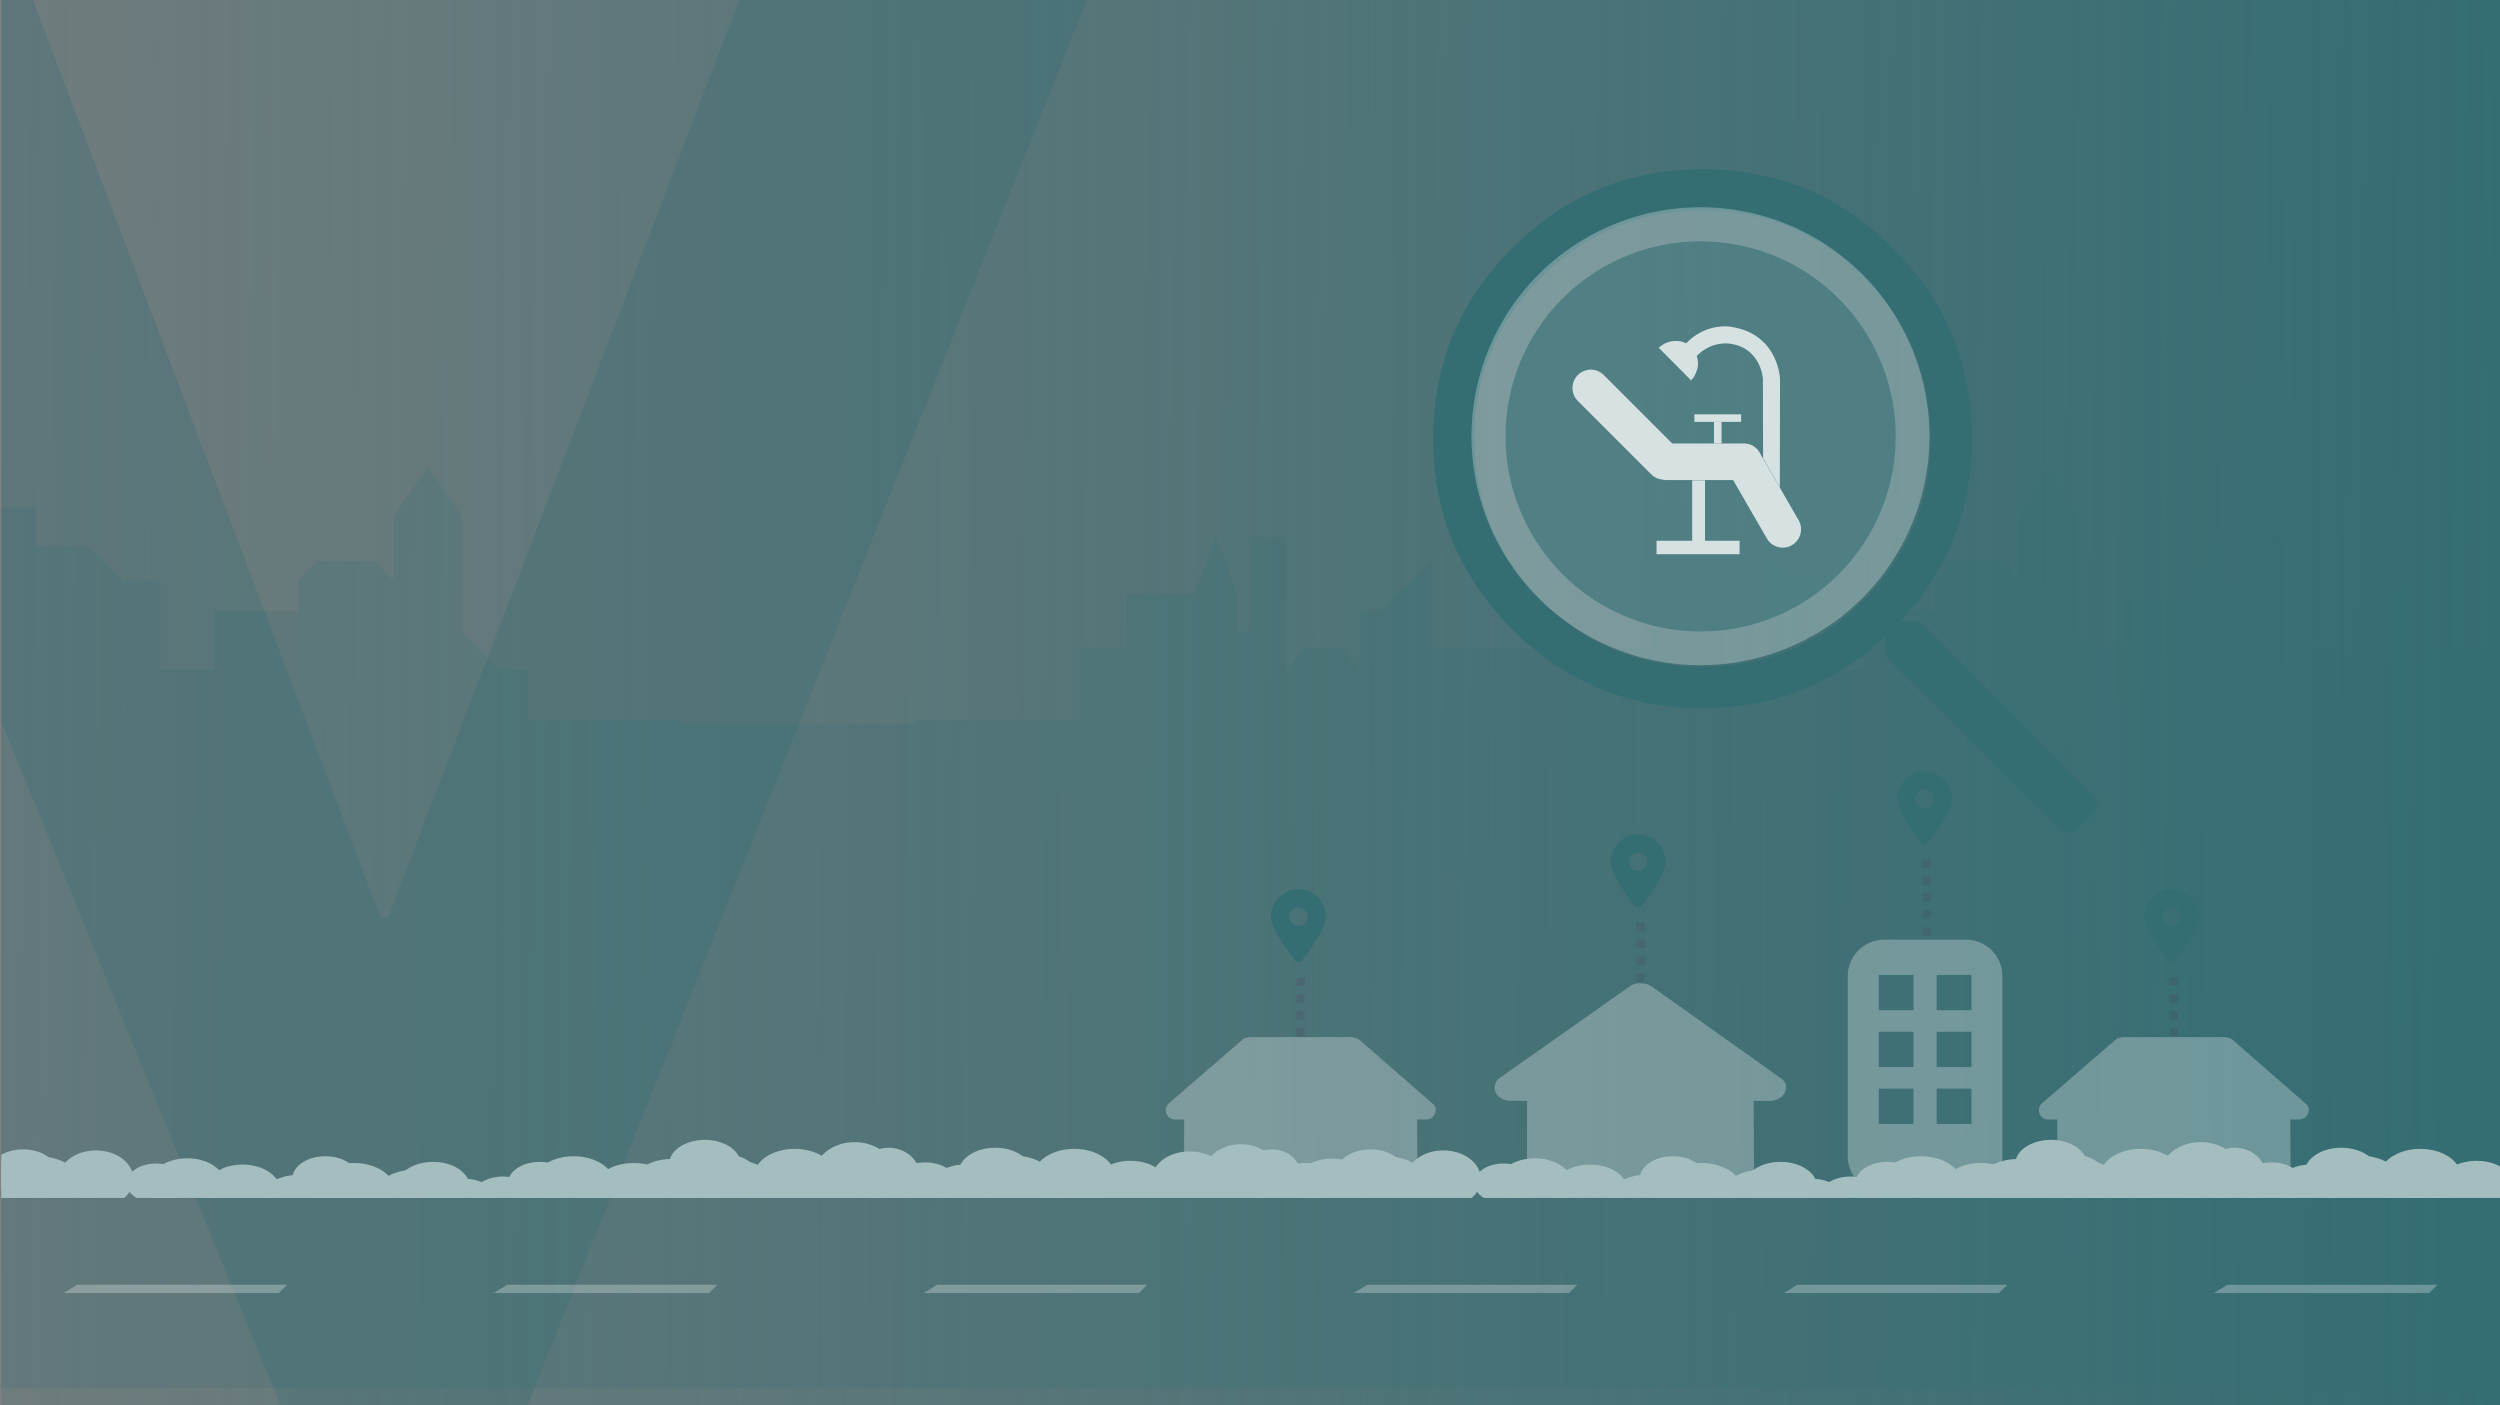 <?xml version="1.0" encoding="UTF-8"?>
<svg xmlns="http://www.w3.org/2000/svg" xmlns:xlink="http://www.w3.org/1999/xlink" width="889.447" height="500" viewBox="0 0 889.447 500">
  <rect x="0" y="0" width="889.447" height="500" fill="#808080" stroke="none"/>
  <defs>
    <clipPath id="clip-path">
      <rect id="Rechteck_2011" data-name="Rechteck 2011" width="889.447" height="500" transform="translate(775.553 2206)" fill="#fff" stroke="#707070" stroke-width="1"></rect>
    </clipPath>
    <clipPath id="clip-path-2">
      <rect id="Rechteck_1993" data-name="Rechteck 1993" width="889" height="500" fill="rgba(80,173,183,0.1)"></rect>
    </clipPath>
    <linearGradient id="linear-gradient" y1="0.516" x2="1" y2="0.519" gradientUnits="objectBoundingBox">
      <stop offset="0" stop-color="#346d73" stop-opacity="0.102"></stop>
      <stop offset="1" stop-color="#346d73"></stop>
    </linearGradient>
    <clipPath id="clip-path-3">
      <rect width="1126.469" height="2.974" fill="none"></rect>
    </clipPath>
    <clipPath id="clip-path-4">
      <rect id="Rechteck_1950" data-name="Rechteck 1950" width="81.656" height="4.274" fill="#fff"></rect>
    </clipPath>
    <clipPath id="clip-path-12">
      <rect id="Rechteck_1969" data-name="Rechteck 1969" width="646.624" height="22.738" fill="#a4bec0"></rect>
    </clipPath>
    <clipPath id="clip-path-13">
      <rect id="Rechteck_1970" data-name="Rechteck 1970" width="646.624" height="22.738" transform="translate(0)" fill="#a4bec0"></rect>
    </clipPath>
  </defs>
  <g id="Gruppe_192" data-name="Gruppe 192" transform="translate(-775.553 -2206)" clip-path="url(#clip-path)">
    <g id="Gruppe_3858" data-name="Gruppe 3858" transform="translate(-337)">
      <g id="Gruppe_3830" data-name="Gruppe 3830" transform="translate(1113 2206)" clip-path="url(#clip-path-2)">
        <g id="Gruppe_3828" data-name="Gruppe 3828" transform="translate(-129)">
          <rect id="Rechteck_1992" data-name="Rechteck 1992" width="1018" height="500" fill="url(#linear-gradient)"></rect>
        </g>
        <g id="Gruppe_3829" data-name="Gruppe 3829" transform="translate(-104.78)" opacity="0.3">
          <path id="Pfad_1880" data-name="Pfad 1880" d="M542.972,53.4H419.247l-125,326.531H291.7L167.971,53.4H51.9l204.082,500h88.011Z" transform="translate(-51.9 -53.4)" fill="#346d73"></path>
        </g>
        <g id="Gruppe_3859" data-name="Gruppe 3859" transform="translate(10535.999 -2494.892)">
          <g id="Gruppe_3913" data-name="Gruppe 3913" transform="translate(-10908 2591)">
            <path id="Vereinigungsmenge_38" data-name="Vereinigungsmenge 38" d="M67.335,327.783V91.612H0V90.028H67.954V64.4h19.04V45.343h27.922L123.8,24.972l8.884,20.371V58.486h5.076V24.972h15.232V72.287l7.616-7.886h15.23l7.616,7.886V51.257h8.25l21.576-17.743V64.4h90.751V14.457h24.114v13.8h19.04l11.745,12.161h13.638V72.287h19.038V51.257h29.828V40.419l6.668-6.905h20.62l6.668,6.905V17.743L467.765,0l12.058,17.743V58.486l13.326,13.8H503.3V90.028h54.663V91.3h83.511V90.028h58.482V64.4h16.385V45.343h24.032l7.645-20.371,7.646,20.371V58.486h4.369V24.972h13.109V72.287L779.7,64.4h13.107l6.555,7.886V51.257h7.1l18.57-17.743V64.4h78.1V14.457h20.752v13.8H940.27l10.108,12.161h11.739V72.287H978.5V51.257h25.671V40.419l5.738-6.905h17.746l5.738,6.905V17.743L1044.041,0l10.375,17.743V58.486l4.916,5.914h11.937V45.343H1095.3l7.645-20.371,7.646,20.371V58.486h4.369V24.972h13.107V72.287l6.555-7.886h13.107l6.555,7.886V51.257h7.1l18.57-17.743V64.4h78.1V14.457h20.752v13.8h16.386L1305.3,40.419h11.738V72.287h16.384V51.257h25.671V40.419l5.737-6.905h17.746l5.738,6.905V17.743L1398.964,0l10.375,17.743V58.486l11.47,13.8h8.739V90.028h47.044v1.584H1403.52V327.783Z" transform="translate(56.101 70)" fill="#346e73" opacity="0.2"></path>
            <path id="Vereinigungsmenge_41" data-name="Vereinigungsmenge 41" d="M83.756,52c-.112,0-.224-.091-.336-.011-.142-.081-.286.011-.429.011H50.3c-.153,0-.306-.011-.46-.02-.122.01-.244.02-.367.02H46.532c-.112,0-.224-.091-.336-.011-.143-.081-.286.011-.429.011h-32.7c-.153,0-.306-.011-.458-.02-.123.01-.245.02-.368.02H10.613a4.067,4.067,0,0,1-4.083-4.05V36.61c0-.091,0-.192.009-.283V29.28H3.27A3.221,3.221,0,0,1,0,26.03,3.275,3.275,0,0,1,1.021,23.6L27.185.972a2.929,2.929,0,0,1,2.2-.812V0H66.611V.16h.043a3.449,3.449,0,0,1,2.152.71L94.859,23.6a2.742,2.742,0,0,1,1.123,2.43,3.284,3.284,0,0,1-3.266,3.25H89.45l.071,16.21a7.1,7.1,0,0,1-.051.82v1.64A4.065,4.065,0,0,1,85.39,52Z" transform="translate(786.315 272.891)" fill="#fff" opacity="0.28"></path>
            <path id="Pfad_2446" data-name="Pfad 2446" d="M-1.2,2.6C-3.854-.66-9.75-8.562-9.75-13A9.75,9.75,0,0,1,0-22.75,9.751,9.751,0,0,1,9.75-13C9.75-8.562,3.809-.66,1.2,2.6A1.534,1.534,0,0,1-1.2,2.6ZM0-9.75A3.253,3.253,0,0,0,3.25-13,3.253,3.253,0,0,0,0-16.25,3.253,3.253,0,0,0-3.25-13,3.253,3.253,0,0,0,0-9.75Z" transform="translate(833.51 243.009)" fill="#346e73"></path>
            <line id="Linie_232" data-name="Linie 232" y2="21.885" transform="translate(834.297 251.674)" fill="none" stroke="#4b3f57" stroke-width="3" stroke-dasharray="3 3" opacity="0.2"></line>
            <path id="Pfad_2221" data-name="Pfad 2221" d="M-8.834-137.841c0,2.618-2.7,4.669-5.761,4.669h-5.761l.126,23.285a8.475,8.475,0,0,1-.09,1.178v2.356c0,3.214-3.223,5.818-7.2,5.818H-30.4c-.2,0-.4-.131-.594-.015-.252-.116-.5.015-.756.015H-89.437c-.27,0-.54-.015-.81-.029-.216.015-.432.029-.648.029h-2.881c-3.977,0-7.2-2.6-7.2-5.818v-16.289c0-.131.005-.276.016-.407v-10.122h-5.768c-3.246,0-5.77-2.051-5.77-4.669a4.323,4.323,0,0,1,1.8-3.491l46.16-32.5A5.976,5.976,0,0,1-60.577-175a7.055,7.055,0,0,1,3.8,1.02l45.964,32.649c1.44,1.018,2.178,2.182,1.98,3.491Z" transform="translate(1015.815 428.725)" fill="#fff" opacity="0.28"></path>
            <g id="Wiederholungsraster_8" data-name="Wiederholungsraster 8" transform="translate(239.08 360.964)" opacity="0.27" clip-path="url(#clip-path-3)">
              <g transform="translate(-356.172 -608.807)">
                <g id="Gruppe_3870" data-name="Gruppe 3870" transform="translate(356.172 608.807)" style="mix-blend-mode: normal;isolation: isolate">
                  <g id="Gruppe_3869" data-name="Gruppe 3869">
                    <g id="Gruppe_3868" data-name="Gruppe 3868" clip-path="url(#clip-path-4)">
                      <path id="Pfad_2222" data-name="Pfad 2222" d="M332.493,720.662l6.95-4.274h74.706l-4.274,4.274Z" transform="translate(-332.493 -716.388)" fill="#fff"></path>
                    </g>
                  </g>
                </g>
              </g>
              <g transform="translate(-203.172 -608.807)">
                <g id="Gruppe_3873" data-name="Gruppe 3873" transform="translate(356.172 608.807)" style="mix-blend-mode: normal;isolation: isolate">
                  <g id="Gruppe_3872" data-name="Gruppe 3872">
                    <g id="Gruppe_3871" data-name="Gruppe 3871" clip-path="url(#clip-path-4)">
                      <path id="Pfad_2223" data-name="Pfad 2223" d="M332.493,720.662l6.95-4.274h74.706l-4.274,4.274Z" transform="translate(-332.493 -716.388)" fill="#fff"></path>
                    </g>
                  </g>
                </g>
              </g>
              <g transform="translate(-50.172 -608.807)">
                <g id="Gruppe_3876" data-name="Gruppe 3876" transform="translate(356.172 608.807)" style="mix-blend-mode: normal;isolation: isolate">
                  <g id="Gruppe_3875" data-name="Gruppe 3875">
                    <g id="Gruppe_3874" data-name="Gruppe 3874" clip-path="url(#clip-path-4)">
                      <path id="Pfad_2224" data-name="Pfad 2224" d="M332.493,720.662l6.95-4.274h74.706l-4.274,4.274Z" transform="translate(-332.493 -716.388)" fill="#fff"></path>
                    </g>
                  </g>
                </g>
              </g>
              <g transform="translate(102.828 -608.807)">
                <g id="Gruppe_3879" data-name="Gruppe 3879" transform="translate(356.172 608.807)" style="mix-blend-mode: normal;isolation: isolate">
                  <g id="Gruppe_3878" data-name="Gruppe 3878">
                    <g id="Gruppe_3877" data-name="Gruppe 3877" clip-path="url(#clip-path-4)">
                      <path id="Pfad_2225" data-name="Pfad 2225" d="M332.493,720.662l6.95-4.274h74.706l-4.274,4.274Z" transform="translate(-332.493 -716.388)" fill="#fff"></path>
                    </g>
                  </g>
                </g>
              </g>
              <g transform="translate(255.828 -608.807)">
                <g id="Gruppe_3882" data-name="Gruppe 3882" transform="translate(356.172 608.807)" style="mix-blend-mode: normal;isolation: isolate">
                  <g id="Gruppe_3881" data-name="Gruppe 3881">
                    <g id="Gruppe_3880" data-name="Gruppe 3880" clip-path="url(#clip-path-4)">
                      <path id="Pfad_2226" data-name="Pfad 2226" d="M332.493,720.662l6.95-4.274h74.706l-4.274,4.274Z" transform="translate(-332.493 -716.388)" fill="#fff"></path>
                    </g>
                  </g>
                </g>
              </g>
              <g transform="translate(408.828 -608.807)">
                <g id="Gruppe_3885" data-name="Gruppe 3885" transform="translate(356.172 608.807)" style="mix-blend-mode: normal;isolation: isolate">
                  <g id="Gruppe_3884" data-name="Gruppe 3884">
                    <g id="Gruppe_3883" data-name="Gruppe 3883" clip-path="url(#clip-path-4)">
                      <path id="Pfad_2227" data-name="Pfad 2227" d="M332.493,720.662l6.95-4.274h74.706l-4.274,4.274Z" transform="translate(-332.493 -716.388)" fill="#fff"></path>
                    </g>
                  </g>
                </g>
              </g>
              <g transform="translate(561.828 -608.807)">
                <g id="Gruppe_3888" data-name="Gruppe 3888" transform="translate(356.172 608.807)" style="mix-blend-mode: normal;isolation: isolate">
                  <g id="Gruppe_3887" data-name="Gruppe 3887">
                    <g id="Gruppe_3886" data-name="Gruppe 3886" clip-path="url(#clip-path-4)">
                      <path id="Pfad_2228" data-name="Pfad 2228" d="M332.493,720.662l6.95-4.274h74.706l-4.274,4.274Z" transform="translate(-332.493 -716.388)" fill="#fff"></path>
                    </g>
                  </g>
                </g>
              </g>
              <g transform="translate(714.828 -608.807)">
                <g id="Gruppe_3891" data-name="Gruppe 3891" transform="translate(356.172 608.807)" style="mix-blend-mode: normal;isolation: isolate">
                  <g id="Gruppe_3890" data-name="Gruppe 3890">
                    <g id="Gruppe_3889" data-name="Gruppe 3889" clip-path="url(#clip-path-4)">
                      <path id="Pfad_2229" data-name="Pfad 2229" d="M332.493,720.662l6.95-4.274h74.706l-4.274,4.274Z" transform="translate(-332.493 -716.388)" fill="#fff"></path>
                    </g>
                  </g>
                </g>
              </g>
            </g>
            <path id="Vereinigungsmenge_39" data-name="Vereinigungsmenge 39" d="M83.756,52c-.112,0-.224-.091-.336-.011-.142-.081-.286.011-.429.011H50.3c-.153,0-.306-.011-.46-.02-.122.01-.244.02-.367.02H46.532c-.112,0-.224-.091-.336-.011-.143-.081-.286.011-.429.011h-32.7c-.153,0-.306-.011-.458-.02-.123.01-.245.02-.368.02H10.613a4.067,4.067,0,0,1-4.083-4.05V36.61c0-.091,0-.192.009-.283V29.28H3.27A3.221,3.221,0,0,1,0,26.03,3.275,3.275,0,0,1,1.021,23.6L27.185.972a2.929,2.929,0,0,1,2.2-.812V0H66.611V.16h.043a3.449,3.449,0,0,1,2.152.71L94.859,23.6a2.742,2.742,0,0,1,1.123,2.43,3.284,3.284,0,0,1-3.266,3.25H89.45l.071,16.21a7.1,7.1,0,0,1-.051.82v1.64A4.065,4.065,0,0,1,85.39,52Z" transform="translate(1096.96 272.891)" fill="#fff" opacity="0.28"></path>
            <path id="Differenzmenge_5" data-name="Differenzmenge 5" d="M42,90H13A13,13,0,0,1,0,77V13A13,13,0,0,1,13,0H42A13,13,0,0,1,55,13V77A13,13,0,0,1,42,90ZM31.625,53.023h0V65.581H44V53.023H31.625ZM11,53.023V65.581H23.375V53.023ZM31.625,32.791h0V45.348H44V32.791H31.625ZM11,32.791V45.348H23.375V32.791ZM31.625,12.558h0V25.116H44V12.558H31.625ZM11,12.558V25.116H23.375V12.558Z" transform="translate(1028.96 238.19)" fill="#fff" opacity="0.28"></path>
            <g id="Gruppe_3904" data-name="Gruppe 3904" transform="translate(10 307.348)">
              <g id="Gruppe_3901" data-name="Gruppe 3901" transform="translate(0 0)" clip-path="url(#clip-path-12)">
                <path id="Pfad_2236" data-name="Pfad 2236" d="M39,630.274c0,5.426-6.493,9.825-14.5,9.825S10,635.7,10,630.274s6.493-9.825,14.5-9.825,14.5,4.4,14.5,9.825" transform="translate(96.607 -611.554)" fill="#a4bec0"></path>
                <path id="Pfad_2237" data-name="Pfad 2237" d="M75.108,609.622c0,4.761-5.7,8.622-12.726,8.622s-12.726-3.86-12.726-8.622S55.354,601,62.382,601s12.726,3.86,12.726,8.622" transform="translate(70.564 -598.922)" fill="#a4bec0"></path>
                <path id="Pfad_2238" data-name="Pfad 2238" d="M104.521,631.418c0,5.426-6.493,9.825-14.5,9.825s-14.5-4.4-14.5-9.825,6.493-9.825,14.5-9.825,14.5,4.4,14.5,9.825" transform="translate(53.581 -612.297)" fill="#a4bec0"></path>
                <path id="Pfad_2239" data-name="Pfad 2239" d="M146.288,637.22c0,4.208-5.035,7.619-11.246,7.619S123.8,641.428,123.8,637.22s5.035-7.619,11.246-7.619,11.246,3.411,11.246,7.619" transform="translate(21.876 -617.498)" fill="#a4bec0"></path>
                <path id="Pfad_2240" data-name="Pfad 2240" d="M166.592,619.977c0,5.426-6.493,9.825-14.5,9.825s-14.5-4.4-14.5-9.825,6.493-9.825,14.5-9.825,14.5,4.4,14.5,9.825" transform="translate(12.818 -604.867)" fill="#a4bec0"></path>
                <path id="Pfad_2241" data-name="Pfad 2241" d="M195.8,637.079c0,4.762-5.7,8.622-12.726,8.622s-12.726-3.86-12.726-8.622,5.7-8.622,12.726-8.622,12.726,3.86,12.726,8.622" transform="translate(-8.695 -616.755)" fill="#a4bec0"></path>
                <path id="Pfad_2242" data-name="Pfad 2242" d="M228.662,615.155c0,6.554-6.493,11.867-14.5,11.867s-14.5-5.313-14.5-11.867,6.493-11.867,14.5-11.867,14.5,5.313,14.5,11.867" transform="translate(-27.944 -600.408)" fill="#a4bec0"></path>
                <path id="Pfad_2243" data-name="Pfad 2243" d="M266.98,619.347c0,5.71-5.035,10.339-11.246,10.339s-11.246-4.629-11.246-10.339,5.035-10.339,11.246-10.339,11.246,4.629,11.246,10.339" transform="translate(-57.383 -604.123)" fill="#a4bec0"></path>
                <path id="Pfad_2244" data-name="Pfad 2244" d="M304.912,631.5c0,4.208-5.035,7.619-11.246,7.619s-11.246-3.411-11.246-7.619,5.035-7.619,11.246-7.619,11.246,3.411,11.246,7.619" transform="translate(-82.294 -613.783)" fill="#a4bec0"></path>
                <path id="Pfad_2245" data-name="Pfad 2245" d="M344.568,633.788c0,4.208-5.035,7.619-11.246,7.619s-11.246-3.411-11.246-7.619,5.035-7.619,11.246-7.619,11.246,3.411,11.246,7.619" transform="translate(-108.336 -615.269)" fill="#a4bec0"></path>
                <path id="Pfad_2246" data-name="Pfad 2246" d="M375.707,617.83c0,4.872-5.83,8.822-13.022,8.822s-13.022-3.95-13.022-8.822,5.83-8.822,13.022-8.822,13.022,3.95,13.022,8.822" transform="translate(-126.453 -604.123)" fill="#a4bec0"></path>
                <path id="Pfad_2247" data-name="Pfad 2247" d="M394.183,626.842c0,5.426-6.493,9.825-14.5,9.825s-14.5-4.4-14.5-9.825,6.493-9.825,14.5-9.825,14.5,4.4,14.5,9.825" transform="translate(-136.643 -609.325)" fill="#a4bec0"></path>
                <path id="Pfad_2248" data-name="Pfad 2248" d="M456.254,619.977c0,5.426-6.493,9.825-14.5,9.825s-14.5-4.4-14.5-9.825,6.493-9.825,14.5-9.825,14.5,4.4,14.5,9.825" transform="translate(-177.405 -604.867)" fill="#a4bec0"></path>
                <path id="Pfad_2249" data-name="Pfad 2249" d="M455.273,630.27c0,5-5.984,9.056-13.366,9.056s-13.366-4.055-13.366-9.056,5.984-9.056,13.366-9.056,13.366,4.054,13.366,9.056" transform="translate(-178.252 -612.051)" fill="#a4bec0"></path>
                <path id="Pfad_2250" data-name="Pfad 2250" d="M515.663,631.325c0,5-5.984,9.056-13.367,9.056s-13.366-4.055-13.366-9.056,5.984-9.056,13.366-9.056,13.367,4.055,13.367,9.056" transform="translate(-217.91 -612.736)" fill="#a4bec0"></path>
                <path id="Pfad_2251" data-name="Pfad 2251" d="M576.874,622.587c0,5.447-5.984,9.863-13.367,9.863s-13.366-4.416-13.366-9.863,5.984-9.863,13.366-9.863,13.367,4.416,13.367,9.863" transform="translate(-258.108 -606.537)" fill="#a4bec0"></path>
                <path id="Pfad_2252" data-name="Pfad 2252" d="M630.086,616.37c0,6.059-5.984,10.972-13.366,10.972s-13.366-4.912-13.366-10.972,5.984-10.972,13.366-10.972,13.366,4.912,13.366,10.972" transform="translate(-293.053 -601.779)" fill="#a4bec0"></path>
                <path id="Pfad_2253" data-name="Pfad 2253" d="M665.4,620.367c0,5.356-4.641,9.7-10.366,9.7s-10.366-4.342-10.366-9.7,4.641-9.7,10.366-9.7,10.366,4.341,10.366,9.7" transform="translate(-320.187 -605.203)" fill="#a4bec0"></path>
                <path id="Pfad_2254" data-name="Pfad 2254" d="M700.367,631.4c0,3.878-4.641,7.023-10.366,7.023s-10.366-3.144-10.366-7.023,4.641-7.023,10.366-7.023,10.366,3.144,10.366,7.023" transform="translate(-343.148 -614.106)" fill="#a4bec0"></path>
                <path id="Pfad_2255" data-name="Pfad 2255" d="M765.619,618.8c0,4.491-5.373,8.132-12,8.132s-12-3.641-12-8.132,5.374-8.132,12-8.132,12,3.641,12,8.132" transform="translate(-383.85 -605.202)" fill="#a4bec0"></path>
                <path id="Pfad_2256" data-name="Pfad 2256" d="M782.65,627.107c0,5-5.984,9.056-13.366,9.056s-13.366-4.055-13.366-9.056,5.984-9.056,13.366-9.056,13.366,4.055,13.366,9.056" transform="translate(-393.243 -609.997)" fill="#a4bec0"></path>
                <path id="Pfad_2257" data-name="Pfad 2257" d="M839.862,621.938c0,5.641-5.984,10.213-13.366,10.213s-13.366-4.573-13.366-10.213,5.984-10.213,13.366-10.213,13.366,4.573,13.366,10.213" transform="translate(-430.814 -605.888)" fill="#a4bec0"></path>
                <path id="Pfad_2258" data-name="Pfad 2258" d="M724.484,629.131c0,5-5.984,9.056-13.367,9.056s-13.366-4.054-13.366-9.056,5.984-9.056,13.366-9.056,13.367,4.055,13.367,9.056" transform="translate(-355.045 -611.311)" fill="#a4bec0"></path>
                <path id="Pfad_2259" data-name="Pfad 2259" d="M1796.676,644.623c0,5.426,6.493,9.825,14.5,9.825s14.5-4.4,14.5-9.825-6.492-9.825-14.5-9.825-14.5,4.4-14.5,9.825" transform="translate(-1180.41 -620.873)" fill="#a4bec0"></path>
                <path id="Pfad_2260" data-name="Pfad 2260" d="M1767.365,623.971c0,4.761,5.7,8.622,12.725,8.622s12.726-3.86,12.726-8.622-5.7-8.622-12.726-8.622-12.725,3.86-12.725,8.622" transform="translate(-1161.162 -608.242)" fill="#a4bec0"></path>
                <path id="Pfad_2261" data-name="Pfad 2261" d="M1731.156,645.767c0,5.426,6.492,9.825,14.5,9.825s14.5-4.4,14.5-9.825-6.493-9.825-14.5-9.825-14.5,4.4-14.5,9.825" transform="translate(-1137.384 -621.617)" fill="#a4bec0"></path>
                <path id="Pfad_2262" data-name="Pfad 2262" d="M1701.845,651.569c0,4.208,5.035,7.619,11.246,7.619s11.247-3.411,11.247-7.619-5.035-7.619-11.247-7.619-11.246,3.411-11.246,7.619" transform="translate(-1118.135 -626.818)" fill="#a4bec0"></path>
                <path id="Pfad_2263" data-name="Pfad 2263" d="M1669.087,634.327c0,5.426,6.492,9.825,14.5,9.825s14.5-4.4,14.5-9.825-6.493-9.825-14.5-9.825-14.5,4.4-14.5,9.825" transform="translate(-1096.622 -614.187)" fill="#a4bec0"></path>
                <path id="Pfad_2264" data-name="Pfad 2264" d="M1646.671,651.428c0,4.762,5.7,8.622,12.726,8.622s12.726-3.86,12.726-8.622-5.7-8.622-12.726-8.622-12.726,3.86-12.726,8.622" transform="translate(-1081.901 -626.075)" fill="#a4bec0"></path>
                <path id="Pfad_2265" data-name="Pfad 2265" d="M1607.015,627.462c0,5.426,6.493,9.825,14.5,9.825s14.5-4.4,14.5-9.825-6.492-9.825-14.5-9.825-14.5,4.4-14.5,9.825" transform="translate(-1055.859 -609.728)" fill="#a4bec0"></path>
                <path id="Pfad_2266" data-name="Pfad 2266" d="M1581.153,630.976c0,4.208,5.035,7.619,11.246,7.619s11.247-3.411,11.247-7.619-5.035-7.619-11.247-7.619-11.246,3.411-11.246,7.619" transform="translate(-1038.875 -613.443)" fill="#a4bec0"></path>
                <path id="Pfad_2267" data-name="Pfad 2267" d="M1543.221,645.849c0,4.208,5.035,7.619,11.246,7.619s11.246-3.411,11.246-7.619-5.035-7.619-11.246-7.619-11.246,3.411-11.246,7.619" transform="translate(-1013.965 -623.102)" fill="#a4bec0"></path>
                <path id="Pfad_2268" data-name="Pfad 2268" d="M1503.565,648.137c0,4.208,5.035,7.619,11.246,7.619s11.246-3.411,11.246-7.619-5.035-7.619-11.246-7.619-11.246,3.411-11.246,7.619" transform="translate(-987.922 -624.589)" fill="#a4bec0"></path>
                <path id="Pfad_2269" data-name="Pfad 2269" d="M1465.633,632.179c0,4.872,5.83,8.822,13.022,8.822s13.022-3.95,13.022-8.822-5.83-8.822-13.022-8.822-13.022,3.95-13.022,8.822" transform="translate(-963.012 -613.443)" fill="#a4bec0"></path>
                <path id="Pfad_2270" data-name="Pfad 2270" d="M1441.494,641.191c0,5.426,6.493,9.825,14.5,9.825s14.5-4.4,14.5-9.825-6.492-9.825-14.5-9.825-14.5,4.4-14.5,9.825" transform="translate(-947.16 -618.645)" fill="#a4bec0"></path>
                <path id="Pfad_2271" data-name="Pfad 2271" d="M1379.424,634.327c0,5.426,6.493,9.825,14.5,9.825s14.5-4.4,14.5-9.825-6.493-9.825-14.5-9.825-14.5,4.4-14.5,9.825" transform="translate(-906.398 -614.187)" fill="#a4bec0"></path>
                <path id="Pfad_2272" data-name="Pfad 2272" d="M1384.749,644.619c0,5,5.984,9.056,13.366,9.056s13.366-4.054,13.366-9.056-5.984-9.055-13.366-9.055-13.366,4.054-13.366,9.055" transform="translate(-909.895 -621.371)" fill="#a4bec0"></path>
                <path id="Pfad_2273" data-name="Pfad 2273" d="M1357.733,625.585c0,4.389,5.251,7.947,11.729,7.947s11.73-3.558,11.73-7.947-5.251-7.947-11.73-7.947-11.729,3.558-11.729,7.947" transform="translate(-892.153 -609.728)" fill="#a4bec0"></path>
                <path id="Pfad_2274" data-name="Pfad 2274" d="M1324.359,645.674c0,5,5.984,9.056,13.367,9.056s13.366-4.055,13.366-9.056-5.984-9.056-13.366-9.056-13.367,4.054-13.367,9.056" transform="translate(-870.237 -622.056)" fill="#a4bec0"></path>
                <path id="Pfad_2275" data-name="Pfad 2275" d="M1267.147,635.129c0,5,5.984,9.056,13.367,9.056s13.366-4.055,13.366-9.056-5.984-9.056-13.366-9.056-13.367,4.055-13.367,9.056" transform="translate(-832.665 -615.207)" fill="#a4bec0"></path>
                <path id="Pfad_2276" data-name="Pfad 2276" d="M1209.936,628.8c0,5,5.984,9.056,13.366,9.056s13.366-4.054,13.366-9.056-5.984-9.056-13.366-9.056-13.366,4.054-13.366,9.056" transform="translate(-795.094 -611.098)" fill="#a4bec0"></path>
                <path id="Pfad_2277" data-name="Pfad 2277" d="M1186.1,632.042c0,3.879,4.641,7.023,10.366,7.023s10.366-3.144,10.366-7.023-4.641-7.023-10.366-7.023-10.366,3.144-10.366,7.023" transform="translate(-779.439 -614.522)" fill="#a4bec0"></path>
              </g>
              <g id="Gruppe_3902" data-name="Gruppe 3902" transform="translate(479.389 0)" clip-path="url(#clip-path-13)">
                <path id="Pfad_2278" data-name="Pfad 2278" d="M39,630.274c0,5.426-6.493,9.825-14.5,9.825S10,635.7,10,630.274s6.493-9.825,14.5-9.825,14.5,4.4,14.5,9.825" transform="translate(96.607 -611.554)" fill="#a4bec0"></path>
                <path id="Pfad_2279" data-name="Pfad 2279" d="M75.108,609.622c0,4.761-5.7,8.622-12.726,8.622s-12.726-3.86-12.726-8.622S55.354,601,62.382,601s12.726,3.86,12.726,8.622" transform="translate(70.564 -598.922)" fill="#a4bec0"></path>
                <path id="Pfad_2280" data-name="Pfad 2280" d="M104.521,631.418c0,5.426-6.493,9.825-14.5,9.825s-14.5-4.4-14.5-9.825,6.493-9.825,14.5-9.825,14.5,4.4,14.5,9.825" transform="translate(53.581 -612.297)" fill="#a4bec0"></path>
                <path id="Pfad_2281" data-name="Pfad 2281" d="M146.288,637.22c0,4.208-5.035,7.619-11.246,7.619S123.8,641.428,123.8,637.22s5.035-7.619,11.246-7.619,11.246,3.411,11.246,7.619" transform="translate(21.876 -617.498)" fill="#a4bec0"></path>
                <path id="Pfad_2282" data-name="Pfad 2282" d="M166.592,619.977c0,5.426-6.493,9.825-14.5,9.825s-14.5-4.4-14.5-9.825,6.493-9.825,14.5-9.825,14.5,4.4,14.5,9.825" transform="translate(12.818 -604.867)" fill="#a4bec0"></path>
                <path id="Pfad_2283" data-name="Pfad 2283" d="M195.8,637.079c0,4.762-5.7,8.622-12.726,8.622s-12.726-3.86-12.726-8.622,5.7-8.622,12.726-8.622,12.726,3.86,12.726,8.622" transform="translate(-8.695 -616.755)" fill="#a4bec0"></path>
                <path id="Pfad_2284" data-name="Pfad 2284" d="M228.662,615.155c0,6.554-6.493,11.867-14.5,11.867s-14.5-5.313-14.5-11.867,6.493-11.867,14.5-11.867,14.5,5.313,14.5,11.867" transform="translate(-27.944 -600.408)" fill="#a4bec0"></path>
                <path id="Pfad_2285" data-name="Pfad 2285" d="M266.98,619.347c0,5.71-5.035,10.339-11.246,10.339s-11.246-4.629-11.246-10.339,5.035-10.339,11.246-10.339,11.246,4.629,11.246,10.339" transform="translate(-57.383 -604.123)" fill="#a4bec0"></path>
                <path id="Pfad_2286" data-name="Pfad 2286" d="M304.912,631.5c0,4.208-5.035,7.619-11.246,7.619s-11.246-3.411-11.246-7.619,5.035-7.619,11.246-7.619,11.246,3.411,11.246,7.619" transform="translate(-82.294 -613.783)" fill="#a4bec0"></path>
                <path id="Pfad_2287" data-name="Pfad 2287" d="M344.568,633.788c0,4.208-5.035,7.619-11.246,7.619s-11.246-3.411-11.246-7.619,5.035-7.619,11.246-7.619,11.246,3.411,11.246,7.619" transform="translate(-108.336 -615.269)" fill="#a4bec0"></path>
                <path id="Pfad_2288" data-name="Pfad 2288" d="M375.707,617.83c0,4.872-5.83,8.822-13.022,8.822s-13.022-3.95-13.022-8.822,5.83-8.822,13.022-8.822,13.022,3.95,13.022,8.822" transform="translate(-126.453 -604.123)" fill="#a4bec0"></path>
                <path id="Pfad_2289" data-name="Pfad 2289" d="M394.183,626.842c0,5.426-6.493,9.825-14.5,9.825s-14.5-4.4-14.5-9.825,6.493-9.825,14.5-9.825,14.5,4.4,14.5,9.825" transform="translate(-136.643 -609.325)" fill="#a4bec0"></path>
                <path id="Pfad_2290" data-name="Pfad 2290" d="M456.254,619.977c0,5.426-6.493,9.825-14.5,9.825s-14.5-4.4-14.5-9.825,6.493-9.825,14.5-9.825,14.5,4.4,14.5,9.825" transform="translate(-177.405 -604.867)" fill="#a4bec0"></path>
                <path id="Pfad_2291" data-name="Pfad 2291" d="M455.273,630.27c0,5-5.984,9.056-13.366,9.056s-13.366-4.055-13.366-9.056,5.984-9.056,13.366-9.056,13.366,4.054,13.366,9.056" transform="translate(-178.252 -612.051)" fill="#a4bec0"></path>
                <path id="Pfad_2292" data-name="Pfad 2292" d="M515.663,631.325c0,5-5.984,9.056-13.367,9.056s-13.366-4.055-13.366-9.056,5.984-9.056,13.366-9.056,13.367,4.055,13.367,9.056" transform="translate(-217.91 -612.736)" fill="#a4bec0"></path>
                <path id="Pfad_2293" data-name="Pfad 2293" d="M576.874,622.587c0,5.447-5.984,9.863-13.367,9.863s-13.366-4.416-13.366-9.863,5.984-9.863,13.366-9.863,13.367,4.416,13.367,9.863" transform="translate(-258.108 -606.537)" fill="#a4bec0"></path>
                <path id="Pfad_2294" data-name="Pfad 2294" d="M630.086,616.37c0,6.059-5.984,10.972-13.366,10.972s-13.366-4.912-13.366-10.972,5.984-10.972,13.366-10.972,13.366,4.912,13.366,10.972" transform="translate(-293.053 -601.779)" fill="#a4bec0"></path>
                <path id="Pfad_2295" data-name="Pfad 2295" d="M665.4,620.367c0,5.356-4.641,9.7-10.366,9.7s-10.366-4.342-10.366-9.7,4.641-9.7,10.366-9.7,10.366,4.341,10.366,9.7" transform="translate(-320.187 -605.203)" fill="#a4bec0"></path>
                <path id="Pfad_2296" data-name="Pfad 2296" d="M700.367,631.4c0,3.878-4.641,7.023-10.366,7.023s-10.366-3.144-10.366-7.023,4.641-7.023,10.366-7.023,10.366,3.144,10.366,7.023" transform="translate(-343.148 -614.106)" fill="#a4bec0"></path>
                <path id="Pfad_2297" data-name="Pfad 2297" d="M765.619,618.8c0,4.491-5.373,8.132-12,8.132s-12-3.641-12-8.132,5.374-8.132,12-8.132,12,3.641,12,8.132" transform="translate(-383.85 -605.202)" fill="#a4bec0"></path>
                <path id="Pfad_2298" data-name="Pfad 2298" d="M782.65,627.107c0,5-5.984,9.056-13.366,9.056s-13.366-4.055-13.366-9.056,5.984-9.056,13.366-9.056,13.366,4.055,13.366,9.056" transform="translate(-393.243 -609.997)" fill="#a4bec0"></path>
                <path id="Pfad_2299" data-name="Pfad 2299" d="M839.862,621.938c0,5.641-5.984,10.213-13.366,10.213s-13.366-4.573-13.366-10.213,5.984-10.213,13.366-10.213,13.366,4.573,13.366,10.213" transform="translate(-430.814 -605.888)" fill="#a4bec0"></path>
                <path id="Pfad_2300" data-name="Pfad 2300" d="M724.484,629.131c0,5-5.984,9.056-13.367,9.056s-13.366-4.054-13.366-9.056,5.984-9.056,13.366-9.056,13.367,4.055,13.367,9.056" transform="translate(-355.045 -611.311)" fill="#a4bec0"></path>
                <path id="Pfad_2301" data-name="Pfad 2301" d="M1796.676,644.623c0,5.426,6.493,9.825,14.5,9.825s14.5-4.4,14.5-9.825-6.492-9.825-14.5-9.825-14.5,4.4-14.5,9.825" transform="translate(-1180.41 -620.873)" fill="#a4bec0"></path>
                <path id="Pfad_2302" data-name="Pfad 2302" d="M1767.365,623.971c0,4.761,5.7,8.622,12.725,8.622s12.726-3.86,12.726-8.622-5.7-8.622-12.726-8.622-12.725,3.86-12.725,8.622" transform="translate(-1161.162 -608.242)" fill="#a4bec0"></path>
                <path id="Pfad_2303" data-name="Pfad 2303" d="M1731.156,645.767c0,5.426,6.492,9.825,14.5,9.825s14.5-4.4,14.5-9.825-6.493-9.825-14.5-9.825-14.5,4.4-14.5,9.825" transform="translate(-1137.384 -621.617)" fill="#a4bec0"></path>
                <path id="Pfad_2304" data-name="Pfad 2304" d="M1701.845,651.569c0,4.208,5.035,7.619,11.246,7.619s11.247-3.411,11.247-7.619-5.035-7.619-11.247-7.619-11.246,3.411-11.246,7.619" transform="translate(-1118.135 -626.818)" fill="#a4bec0"></path>
                <path id="Pfad_2305" data-name="Pfad 2305" d="M1669.087,634.327c0,5.426,6.492,9.825,14.5,9.825s14.5-4.4,14.5-9.825-6.493-9.825-14.5-9.825-14.5,4.4-14.5,9.825" transform="translate(-1096.622 -614.187)" fill="#a4bec0"></path>
                <path id="Pfad_2306" data-name="Pfad 2306" d="M1646.671,651.428c0,4.762,5.7,8.622,12.726,8.622s12.726-3.86,12.726-8.622-5.7-8.622-12.726-8.622-12.726,3.86-12.726,8.622" transform="translate(-1081.901 -626.075)" fill="#a4bec0"></path>
                <path id="Pfad_2307" data-name="Pfad 2307" d="M1607.015,627.462c0,5.426,6.493,9.825,14.5,9.825s14.5-4.4,14.5-9.825-6.492-9.825-14.5-9.825-14.5,4.4-14.5,9.825" transform="translate(-1055.859 -609.728)" fill="#a4bec0"></path>
                <path id="Pfad_2308" data-name="Pfad 2308" d="M1581.153,630.976c0,4.208,5.035,7.619,11.246,7.619s11.247-3.411,11.247-7.619-5.035-7.619-11.247-7.619-11.246,3.411-11.246,7.619" transform="translate(-1038.875 -613.443)" fill="#a4bec0"></path>
                <path id="Pfad_2309" data-name="Pfad 2309" d="M1543.221,645.849c0,4.208,5.035,7.619,11.246,7.619s11.246-3.411,11.246-7.619-5.035-7.619-11.246-7.619-11.246,3.411-11.246,7.619" transform="translate(-1013.965 -623.102)" fill="#a4bec0"></path>
                <path id="Pfad_2310" data-name="Pfad 2310" d="M1503.565,648.137c0,4.208,5.035,7.619,11.246,7.619s11.246-3.411,11.246-7.619-5.035-7.619-11.246-7.619-11.246,3.411-11.246,7.619" transform="translate(-987.922 -624.589)" fill="#a4bec0"></path>
                <path id="Pfad_2311" data-name="Pfad 2311" d="M1465.633,632.179c0,4.872,5.83,8.822,13.022,8.822s13.022-3.95,13.022-8.822-5.83-8.822-13.022-8.822-13.022,3.95-13.022,8.822" transform="translate(-963.012 -613.443)" fill="#a4bec0"></path>
                <path id="Pfad_2312" data-name="Pfad 2312" d="M1441.494,641.191c0,5.426,6.493,9.825,14.5,9.825s14.5-4.4,14.5-9.825-6.492-9.825-14.5-9.825-14.5,4.4-14.5,9.825" transform="translate(-947.16 -618.645)" fill="#a4bec0"></path>
                <path id="Pfad_2313" data-name="Pfad 2313" d="M1379.424,634.327c0,5.426,6.493,9.825,14.5,9.825s14.5-4.4,14.5-9.825-6.493-9.825-14.5-9.825-14.5,4.4-14.5,9.825" transform="translate(-906.398 -614.187)" fill="#a4bec0"></path>
                <path id="Pfad_2314" data-name="Pfad 2314" d="M1384.749,644.619c0,5,5.984,9.056,13.366,9.056s13.366-4.054,13.366-9.056-5.984-9.055-13.366-9.055-13.366,4.054-13.366,9.055" transform="translate(-909.895 -621.371)" fill="#a4bec0"></path>
                <path id="Pfad_2315" data-name="Pfad 2315" d="M1357.733,625.585c0,4.389,5.251,7.947,11.729,7.947s11.73-3.558,11.73-7.947-5.251-7.947-11.73-7.947-11.729,3.558-11.729,7.947" transform="translate(-892.153 -609.728)" fill="#a4bec0"></path>
                <path id="Pfad_2316" data-name="Pfad 2316" d="M1324.359,645.674c0,5,5.984,9.056,13.367,9.056s13.366-4.055,13.366-9.056-5.984-9.056-13.366-9.056-13.367,4.054-13.367,9.056" transform="translate(-870.237 -622.056)" fill="#a4bec0"></path>
                <path id="Pfad_2317" data-name="Pfad 2317" d="M1267.147,635.129c0,5,5.984,9.056,13.367,9.056s13.366-4.055,13.366-9.056-5.984-9.056-13.366-9.056-13.367,4.055-13.367,9.056" transform="translate(-832.665 -615.207)" fill="#a4bec0"></path>
                <path id="Pfad_2318" data-name="Pfad 2318" d="M1209.936,628.8c0,5,5.984,9.056,13.366,9.056s13.366-4.054,13.366-9.056-5.984-9.056-13.366-9.056-13.366,4.054-13.366,9.056" transform="translate(-795.094 -611.098)" fill="#a4bec0"></path>
                <path id="Pfad_2319" data-name="Pfad 2319" d="M1186.1,632.042c0,3.879,4.641,7.023,10.366,7.023s10.366-3.144,10.366-7.023-4.641-7.023-10.366-7.023-10.366,3.144-10.366,7.023" transform="translate(-779.439 -614.522)" fill="#a4bec0"></path>
              </g>
              <g id="Gruppe_3903" data-name="Gruppe 3903" transform="translate(958.294 0)" clip-path="url(#clip-path-13)">
                <path id="Pfad_2320" data-name="Pfad 2320" d="M39,630.274c0,5.426-6.493,9.825-14.5,9.825S10,635.7,10,630.274s6.493-9.825,14.5-9.825,14.5,4.4,14.5,9.825" transform="translate(96.607 -611.554)" fill="#a4bec0"></path>
                <path id="Pfad_2321" data-name="Pfad 2321" d="M75.108,609.622c0,4.761-5.7,8.622-12.726,8.622s-12.726-3.86-12.726-8.622S55.354,601,62.382,601s12.726,3.86,12.726,8.622" transform="translate(70.564 -598.922)" fill="#a4bec0"></path>
                <path id="Pfad_2322" data-name="Pfad 2322" d="M104.521,631.418c0,5.426-6.493,9.825-14.5,9.825s-14.5-4.4-14.5-9.825,6.493-9.825,14.5-9.825,14.5,4.4,14.5,9.825" transform="translate(53.581 -612.297)" fill="#a4bec0"></path>
                <path id="Pfad_2323" data-name="Pfad 2323" d="M146.288,637.22c0,4.208-5.035,7.619-11.246,7.619S123.8,641.428,123.8,637.22s5.035-7.619,11.246-7.619,11.246,3.411,11.246,7.619" transform="translate(21.876 -617.498)" fill="#a4bec0"></path>
                <path id="Pfad_2324" data-name="Pfad 2324" d="M166.592,619.977c0,5.426-6.493,9.825-14.5,9.825s-14.5-4.4-14.5-9.825,6.493-9.825,14.5-9.825,14.5,4.4,14.5,9.825" transform="translate(12.818 -604.867)" fill="#a4bec0"></path>
                <path id="Pfad_2325" data-name="Pfad 2325" d="M195.8,637.079c0,4.762-5.7,8.622-12.726,8.622s-12.726-3.86-12.726-8.622,5.7-8.622,12.726-8.622,12.726,3.86,12.726,8.622" transform="translate(-8.695 -616.755)" fill="#a4bec0"></path>
                <path id="Pfad_2326" data-name="Pfad 2326" d="M228.662,615.155c0,6.554-6.493,11.867-14.5,11.867s-14.5-5.313-14.5-11.867,6.493-11.867,14.5-11.867,14.5,5.313,14.5,11.867" transform="translate(-27.944 -600.408)" fill="#a4bec0"></path>
                <path id="Pfad_2327" data-name="Pfad 2327" d="M266.98,619.347c0,5.71-5.035,10.339-11.246,10.339s-11.246-4.629-11.246-10.339,5.035-10.339,11.246-10.339,11.246,4.629,11.246,10.339" transform="translate(-57.383 -604.123)" fill="#a4bec0"></path>
                <path id="Pfad_2328" data-name="Pfad 2328" d="M304.912,631.5c0,4.208-5.035,7.619-11.246,7.619s-11.246-3.411-11.246-7.619,5.035-7.619,11.246-7.619,11.246,3.411,11.246,7.619" transform="translate(-82.294 -613.783)" fill="#a4bec0"></path>
                <path id="Pfad_2329" data-name="Pfad 2329" d="M344.568,633.788c0,4.208-5.035,7.619-11.246,7.619s-11.246-3.411-11.246-7.619,5.035-7.619,11.246-7.619,11.246,3.411,11.246,7.619" transform="translate(-108.336 -615.269)" fill="#a4bec0"></path>
                <path id="Pfad_2330" data-name="Pfad 2330" d="M375.707,617.83c0,4.872-5.83,8.822-13.022,8.822s-13.022-3.95-13.022-8.822,5.83-8.822,13.022-8.822,13.022,3.95,13.022,8.822" transform="translate(-126.453 -604.123)" fill="#a4bec0"></path>
                <path id="Pfad_2331" data-name="Pfad 2331" d="M394.183,626.842c0,5.426-6.493,9.825-14.5,9.825s-14.5-4.4-14.5-9.825,6.493-9.825,14.5-9.825,14.5,4.4,14.5,9.825" transform="translate(-136.643 -609.325)" fill="#a4bec0"></path>
                <path id="Pfad_2332" data-name="Pfad 2332" d="M456.254,619.977c0,5.426-6.493,9.825-14.5,9.825s-14.5-4.4-14.5-9.825,6.493-9.825,14.5-9.825,14.5,4.4,14.5,9.825" transform="translate(-177.405 -604.867)" fill="#a4bec0"></path>
                <path id="Pfad_2333" data-name="Pfad 2333" d="M455.273,630.27c0,5-5.984,9.056-13.366,9.056s-13.366-4.055-13.366-9.056,5.984-9.056,13.366-9.056,13.366,4.054,13.366,9.056" transform="translate(-178.252 -612.051)" fill="#a4bec0"></path>
                <path id="Pfad_2334" data-name="Pfad 2334" d="M515.663,631.325c0,5-5.984,9.056-13.367,9.056s-13.366-4.055-13.366-9.056,5.984-9.056,13.366-9.056,13.367,4.055,13.367,9.056" transform="translate(-217.91 -612.736)" fill="#a4bec0"></path>
                <path id="Pfad_2335" data-name="Pfad 2335" d="M576.874,622.587c0,5.447-5.984,9.863-13.367,9.863s-13.366-4.416-13.366-9.863,5.984-9.863,13.366-9.863,13.367,4.416,13.367,9.863" transform="translate(-258.108 -606.537)" fill="#a4bec0"></path>
                <path id="Pfad_2336" data-name="Pfad 2336" d="M630.086,616.37c0,6.059-5.984,10.972-13.366,10.972s-13.366-4.912-13.366-10.972,5.984-10.972,13.366-10.972,13.366,4.912,13.366,10.972" transform="translate(-293.053 -601.779)" fill="#a4bec0"></path>
                <path id="Pfad_2337" data-name="Pfad 2337" d="M665.4,620.367c0,5.356-4.641,9.7-10.366,9.7s-10.366-4.342-10.366-9.7,4.641-9.7,10.366-9.7,10.366,4.341,10.366,9.7" transform="translate(-320.187 -605.203)" fill="#a4bec0"></path>
                <path id="Pfad_2338" data-name="Pfad 2338" d="M700.367,631.4c0,3.878-4.641,7.023-10.366,7.023s-10.366-3.144-10.366-7.023,4.641-7.023,10.366-7.023,10.366,3.144,10.366,7.023" transform="translate(-343.148 -614.106)" fill="#a4bec0"></path>
                <path id="Pfad_2339" data-name="Pfad 2339" d="M765.619,618.8c0,4.491-5.373,8.132-12,8.132s-12-3.641-12-8.132,5.374-8.132,12-8.132,12,3.641,12,8.132" transform="translate(-383.85 -605.202)" fill="#a4bec0"></path>
                <path id="Pfad_2340" data-name="Pfad 2340" d="M782.65,627.107c0,5-5.984,9.056-13.366,9.056s-13.366-4.055-13.366-9.056,5.984-9.056,13.366-9.056,13.366,4.055,13.366,9.056" transform="translate(-393.243 -609.997)" fill="#a4bec0"></path>
                <path id="Pfad_2341" data-name="Pfad 2341" d="M839.862,621.938c0,5.641-5.984,10.213-13.366,10.213s-13.366-4.573-13.366-10.213,5.984-10.213,13.366-10.213,13.366,4.573,13.366,10.213" transform="translate(-430.814 -605.888)" fill="#a4bec0"></path>
                <path id="Pfad_2342" data-name="Pfad 2342" d="M724.484,629.131c0,5-5.984,9.056-13.367,9.056s-13.366-4.054-13.366-9.056,5.984-9.056,13.366-9.056,13.367,4.055,13.367,9.056" transform="translate(-355.045 -611.311)" fill="#a4bec0"></path>
                <path id="Pfad_2343" data-name="Pfad 2343" d="M1796.676,644.623c0,5.426,6.493,9.825,14.5,9.825s14.5-4.4,14.5-9.825-6.492-9.825-14.5-9.825-14.5,4.4-14.5,9.825" transform="translate(-1180.41 -620.873)" fill="#a4bec0"></path>
                <path id="Pfad_2344" data-name="Pfad 2344" d="M1767.365,623.971c0,4.761,5.7,8.622,12.725,8.622s12.726-3.86,12.726-8.622-5.7-8.622-12.726-8.622-12.725,3.86-12.725,8.622" transform="translate(-1161.162 -608.242)" fill="#a4bec0"></path>
                <path id="Pfad_2345" data-name="Pfad 2345" d="M1731.156,645.767c0,5.426,6.492,9.825,14.5,9.825s14.5-4.4,14.5-9.825-6.493-9.825-14.5-9.825-14.5,4.4-14.5,9.825" transform="translate(-1137.384 -621.617)" fill="#a4bec0"></path>
                <path id="Pfad_2346" data-name="Pfad 2346" d="M1701.845,651.569c0,4.208,5.035,7.619,11.246,7.619s11.247-3.411,11.247-7.619-5.035-7.619-11.247-7.619-11.246,3.411-11.246,7.619" transform="translate(-1118.135 -626.818)" fill="#a4bec0"></path>
                <path id="Pfad_2347" data-name="Pfad 2347" d="M1669.087,634.327c0,5.426,6.492,9.825,14.5,9.825s14.5-4.4,14.5-9.825-6.493-9.825-14.5-9.825-14.5,4.4-14.5,9.825" transform="translate(-1096.622 -614.187)" fill="#a4bec0"></path>
                <path id="Pfad_2348" data-name="Pfad 2348" d="M1646.671,651.428c0,4.762,5.7,8.622,12.726,8.622s12.726-3.86,12.726-8.622-5.7-8.622-12.726-8.622-12.726,3.86-12.726,8.622" transform="translate(-1081.901 -626.075)" fill="#a4bec0"></path>
                <path id="Pfad_2349" data-name="Pfad 2349" d="M1607.015,627.462c0,5.426,6.493,9.825,14.5,9.825s14.5-4.4,14.5-9.825-6.492-9.825-14.5-9.825-14.5,4.4-14.5,9.825" transform="translate(-1055.859 -609.728)" fill="#a4bec0"></path>
                <path id="Pfad_2350" data-name="Pfad 2350" d="M1581.153,630.976c0,4.208,5.035,7.619,11.246,7.619s11.247-3.411,11.247-7.619-5.035-7.619-11.247-7.619-11.246,3.411-11.246,7.619" transform="translate(-1038.875 -613.443)" fill="#a4bec0"></path>
                <path id="Pfad_2351" data-name="Pfad 2351" d="M1543.221,645.849c0,4.208,5.035,7.619,11.246,7.619s11.246-3.411,11.246-7.619-5.035-7.619-11.246-7.619-11.246,3.411-11.246,7.619" transform="translate(-1013.965 -623.102)" fill="#a4bec0"></path>
                <path id="Pfad_2352" data-name="Pfad 2352" d="M1503.565,648.137c0,4.208,5.035,7.619,11.246,7.619s11.246-3.411,11.246-7.619-5.035-7.619-11.246-7.619-11.246,3.411-11.246,7.619" transform="translate(-987.922 -624.589)" fill="#a4bec0"></path>
                <path id="Pfad_2353" data-name="Pfad 2353" d="M1465.633,632.179c0,4.872,5.83,8.822,13.022,8.822s13.022-3.95,13.022-8.822-5.83-8.822-13.022-8.822-13.022,3.95-13.022,8.822" transform="translate(-963.012 -613.443)" fill="#a4bec0"></path>
                <path id="Pfad_2354" data-name="Pfad 2354" d="M1441.494,641.191c0,5.426,6.493,9.825,14.5,9.825s14.5-4.4,14.5-9.825-6.492-9.825-14.5-9.825-14.5,4.4-14.5,9.825" transform="translate(-947.16 -618.645)" fill="#a4bec0"></path>
                <path id="Pfad_2355" data-name="Pfad 2355" d="M1379.424,634.327c0,5.426,6.493,9.825,14.5,9.825s14.5-4.4,14.5-9.825-6.493-9.825-14.5-9.825-14.5,4.4-14.5,9.825" transform="translate(-906.398 -614.187)" fill="#a4bec0"></path>
                <path id="Pfad_2356" data-name="Pfad 2356" d="M1384.749,644.619c0,5,5.984,9.056,13.366,9.056s13.366-4.054,13.366-9.056-5.984-9.055-13.366-9.055-13.366,4.054-13.366,9.055" transform="translate(-909.895 -621.371)" fill="#a4bec0"></path>
                <path id="Pfad_2357" data-name="Pfad 2357" d="M1357.733,625.585c0,4.389,5.251,7.947,11.729,7.947s11.73-3.558,11.73-7.947-5.251-7.947-11.73-7.947-11.729,3.558-11.729,7.947" transform="translate(-892.153 -609.728)" fill="#a4bec0"></path>
                <path id="Pfad_2358" data-name="Pfad 2358" d="M1324.359,645.674c0,5,5.984,9.056,13.367,9.056s13.366-4.055,13.366-9.056-5.984-9.056-13.366-9.056-13.367,4.054-13.367,9.056" transform="translate(-870.237 -622.056)" fill="#a4bec0"></path>
                <path id="Pfad_2359" data-name="Pfad 2359" d="M1267.147,635.129c0,5,5.984,9.056,13.367,9.056s13.366-4.055,13.366-9.056-5.984-9.056-13.366-9.056-13.367,4.055-13.367,9.056" transform="translate(-832.665 -615.207)" fill="#a4bec0"></path>
                <path id="Pfad_2360" data-name="Pfad 2360" d="M1209.936,628.8c0,5,5.984,9.056,13.366,9.056s13.366-4.054,13.366-9.056-5.984-9.056-13.366-9.056-13.366,4.054-13.366,9.056" transform="translate(-795.094 -611.098)" fill="#a4bec0"></path>
                <path id="Pfad_2361" data-name="Pfad 2361" d="M1186.1,632.042c0,3.879,4.641,7.023,10.366,7.023s10.366-3.144,10.366-7.023-4.641-7.023-10.366-7.023-10.366,3.144-10.366,7.023" transform="translate(-779.439 -614.522)" fill="#a4bec0"></path>
              </g>
            </g>
            <g id="Gruppe_3908" data-name="Gruppe 3908" transform="translate(881.215 -36.587)">
              <g id="Gruppe_3905" data-name="Gruppe 3905" transform="translate(0.212 0.183)">
                <path id="Pfad_2619" data-name="Pfad 2619" d="M234.156,15.672q4.148,3.688,0,7.836l-4.148,4.148q-4.148,4.148-7.836,0l-59.461-59a5.732,5.732,0,0,1-1.844-4.148V-40.1Q133.211-14.75,95.875-14.75q-39.641,0-67.758-28.117T0-110.625q0-39.641,28.117-67.758T95.875-206.5q39.641,0,67.758,28.117t28.117,67.758q0,37.336-25.352,64.992h4.609a5.732,5.732,0,0,1,4.148,1.844ZM38.488-53.238Q62.227-29.5,95.875-29.5t57.387-23.738Q177-76.977,177-110.625t-23.738-57.387Q129.523-191.75,95.875-191.75T38.488-168.012Q14.75-144.273,14.75-110.625T38.488-53.238Z" transform="translate(0 207)" fill="#346e73"></path>
                <path id="Pfad_2362" data-name="Pfad 2362" d="M81.626,0A81.462,81.462,0,1,1,0,81.462,81.544,81.544,0,0,1,81.626,0Z" transform="translate(13.654 14.038)" fill="#fff" opacity="0.28"></path>
                <path id="Pfad_2363" data-name="Pfad 2363" d="M69.229,0A69.4,69.4,0,1,1,0,69.4,69.313,69.313,0,0,1,69.229,0Z" transform="translate(25.783 26.167)" fill="#346e73" opacity="0.6"></path>
              </g>
              <g id="Gruppe_3907" data-name="Gruppe 3907" transform="translate(49.796 56.593)">
                <g id="Gruppe_3906" data-name="Gruppe 3906" transform="translate(29.902 54.78)">
                  <rect id="Rechteck_1972" data-name="Rechteck 1972" width="4.565" height="23.889" transform="translate(12.687 0)" fill="#d6e1e2"></rect>
                  <rect id="Rechteck_1973" data-name="Rechteck 1973" width="4.78" height="29.548" transform="translate(29.548 21.499) rotate(90)" fill="#d6e1e2"></rect>
                </g>
                <path id="Vereinigungsmenge_40" data-name="Vereinigungsmenge 40" d="M69.123,60.007,57.158,39.284H33.6a6.543,6.543,0,0,1-1.369-.144,6.493,6.493,0,0,1-4.2-1.9L1.909,11.127a6.518,6.518,0,0,1,9.218-9.218l24.339,24.34H60.972A6.52,6.52,0,0,1,66.963,30.2L80.411,53.489a6.518,6.518,0,1,1-11.289,6.518Z" transform="translate(0 15.407)" fill="#d6e1e2"></path>
                <rect id="Rechteck_1977" data-name="Rechteck 1977" width="2.69" height="7.695" transform="translate(53.031 41.671) rotate(180)" fill="#d6e1e2"></rect>
                <rect id="Rechteck_1978" data-name="Rechteck 1978" width="2.69" height="16.627" transform="translate(43.373 33.976) rotate(-90)" fill="#d6e1e2"></rect>
                <path id="Pfad_2364" data-name="Pfad 2364" d="M-17131.488-9032.711l-.062-28.329s-.74-11.7-12.877-12.535a14.173,14.173,0,0,0-10.674,4.53,7.762,7.762,0,0,1,0,5.243c-1.021,2.793-2.051,3.319-2.051,3.319l-11.441-11.513a8.788,8.788,0,0,1,5.3-2.422c3.1-.152,4.439.842,4.439.842a19.069,19.069,0,0,1,14.709-6.052c18.053,1.892,18.682,18.587,18.682,18.587l-.068,38.726Z" transform="translate(17199.299 9079.636)" fill="#d6e1e2"></path>
              </g>
            </g>
            <path id="Pfad_2447" data-name="Pfad 2447" d="M-1.2,2.6C-3.854-.66-9.75-8.562-9.75-13A9.75,9.75,0,0,1,0-22.75,9.751,9.751,0,0,1,9.75-13C9.75-8.562,3.809-.66,1.2,2.6A1.534,1.534,0,0,1-1.2,2.6ZM0-9.75A3.253,3.253,0,0,0,3.25-13,3.253,3.253,0,0,0,0-16.25,3.253,3.253,0,0,0-3.25-13,3.253,3.253,0,0,0,0-9.75Z" transform="translate(954.377 223.523)" fill="#346e73"></path>
            <line id="Linie_228" data-name="Linie 228" y2="21.885" transform="translate(955.164 232.188)" fill="none" stroke="#4b3f57" stroke-width="3" stroke-dasharray="3 3" opacity="0.2"></line>
            <path id="Pfad_2448" data-name="Pfad 2448" d="M-1.2,2.6C-3.854-.66-9.75-8.562-9.75-13A9.75,9.75,0,0,1,0-22.75,9.751,9.751,0,0,1,9.75-13C9.75-8.562,3.809-.66,1.2,2.6A1.534,1.534,0,0,1-1.2,2.6ZM0-9.75A3.253,3.253,0,0,0,3.25-13,3.253,3.253,0,0,0,0-16.25,3.253,3.253,0,0,0-3.25-13,3.253,3.253,0,0,0,0-9.75Z" transform="translate(1056.291 201.076)" fill="#346e73"></path>
            <line id="Linie_229" data-name="Linie 229" y2="29.577" transform="translate(1057.078 209.741)" fill="none" stroke="#4b3f57" stroke-width="3" stroke-dasharray="3 3" opacity="0.2"></line>
            <path id="Pfad_2449" data-name="Pfad 2449" d="M-1.2,2.6C-3.854-.66-9.75-8.562-9.75-13A9.75,9.75,0,0,1,0-22.75,9.751,9.751,0,0,1,9.75-13C9.75-8.562,3.809-.66,1.2,2.6A1.534,1.534,0,0,1-1.2,2.6ZM0-9.75A3.253,3.253,0,0,0,3.25-13,3.253,3.253,0,0,0,0-16.25,3.253,3.253,0,0,0-3.25-13,3.253,3.253,0,0,0,0-9.75Z" transform="translate(1144.22 243.009)" fill="#346e73"></path>
            <line id="Linie_230" data-name="Linie 230" y2="21.885" transform="translate(1145.006 251.674)" fill="none" stroke="#4b3f57" stroke-width="3" stroke-dasharray="3 3" opacity="0.2"></line>
          </g>
        </g>
      </g>
    </g>
  </g>
</svg>
